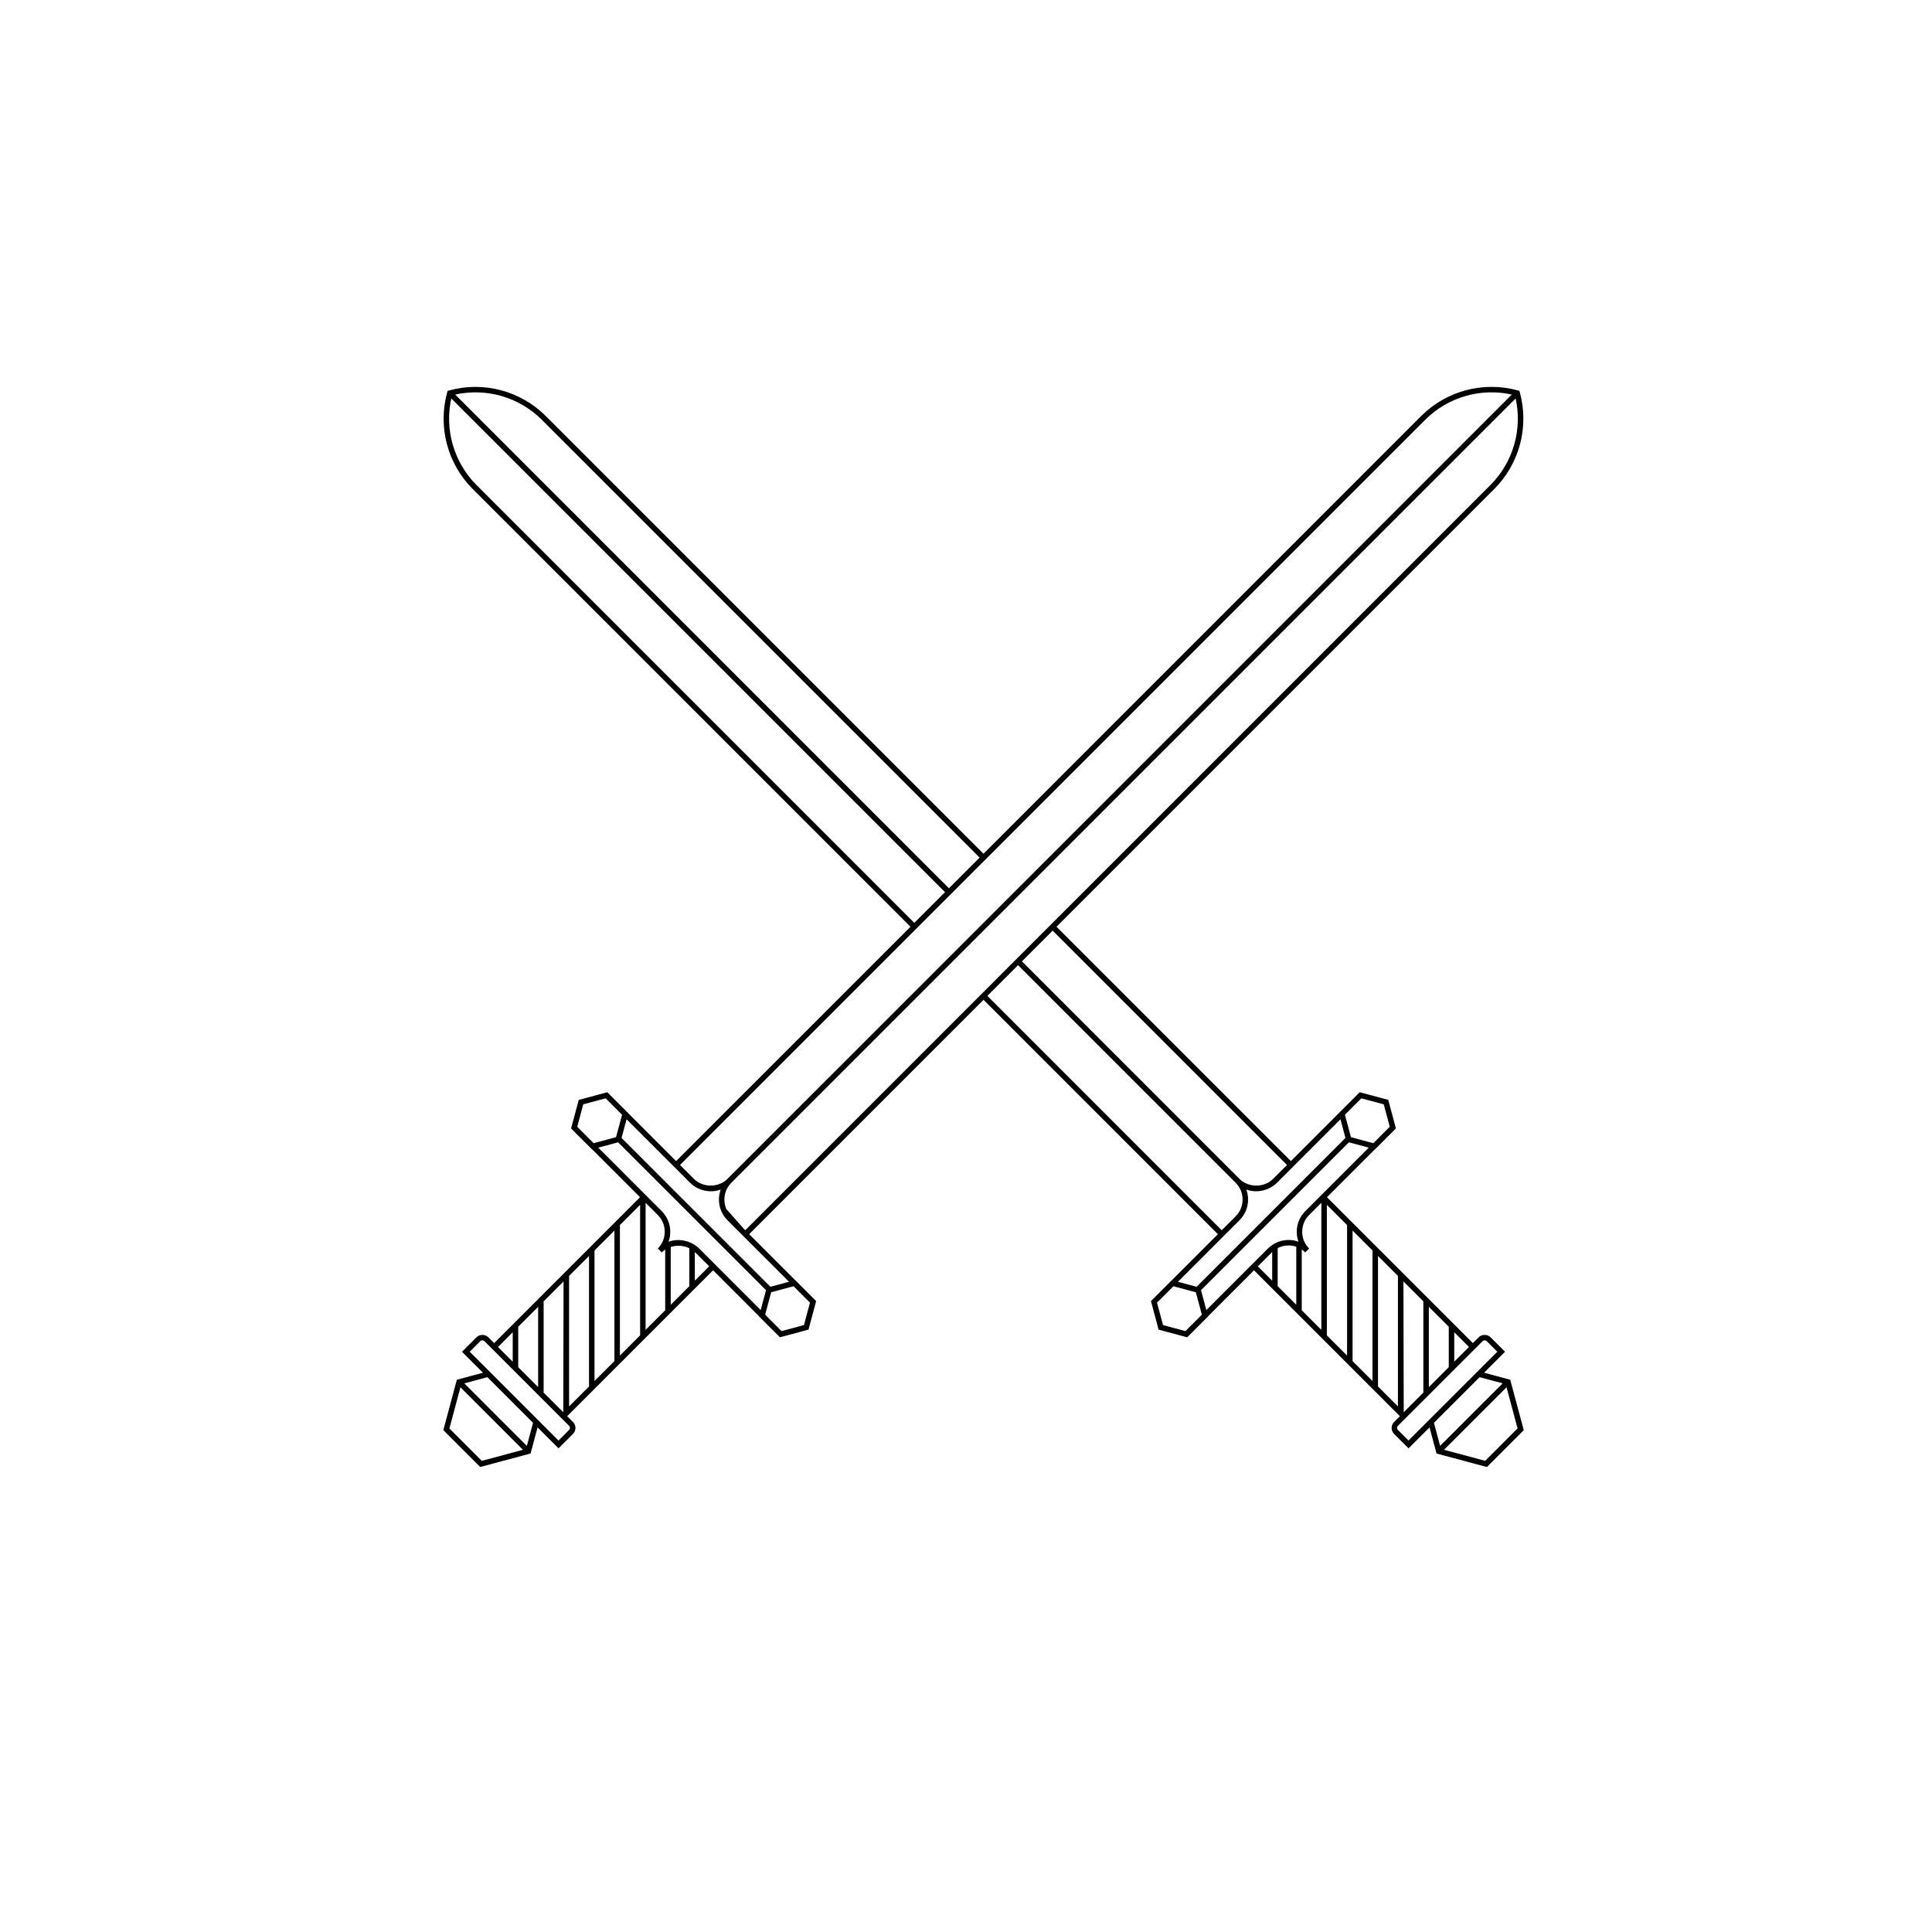 <?xml version="1.0" encoding="UTF-8"?>
<!-- Uploaded to: SVG Repo, www.svgrepo.com, Generator: SVG Repo Mixer Tools -->
<svg fill="#000000" width="800px" height="800px" version="1.1" viewBox="144 144 512 512" xmlns="http://www.w3.org/2000/svg">
 <path d="m544.22 509.64-6.926-1.855 5.559-5.559-3.836-3.832c-0.844-0.844-2.312-0.844-3.148 0l-1.543 1.543-38.664-38.664 12.699-12.699 0.031 0.008 5.535-5.535-2.023-7.566-7.566-2.031-5.535 5.535v0.012l-12.707 12.707-62.109-62.105 116.02-116.02c6.68-6.684 9.27-16.496 6.758-25.602l-0.109-0.398-0.398-0.109c-9.109-2.508-18.918 0.074-25.602 6.758l-0.547 0.547-115.47 115.48-116.02-116.02c-6.684-6.68-16.496-9.27-25.602-6.758l-0.398 0.109-0.109 0.398c-2.516 9.109 0.074 18.918 6.758 25.602l116.02 116.02-62.105 62.102-12.707-12.707 0.008-0.012-5.543-5.535-7.566 2.031-2.031 7.566 5.543 5.535 0.031-0.008 12.699 12.699-38.66 38.664-1.543-1.543c-0.844-0.844-2.312-0.844-3.148 0l-3.832 3.832 5.559 5.559-6.926 1.855-3.578 13.352 9.773 9.773 13.344-3.574 1.855-6.926 5.559 5.559 3.832-3.832c0.867-0.875 0.867-2.281 0-3.148l-1.543-1.543 38.664-38.664 12.188 12.188-0.008 0.031 5.543 5.535 7.566-2.031 2.023-7.566-5.535-5.535h-0.012l-12.195-12.195 62.105-62.105 0.418 0.418 61.336 61.34 0.352 0.352-12.195 12.195h-0.012l-5.535 5.535 2.031 7.566 7.566 2.031 5.535-5.535-0.008-0.031 12.188-12.188 38.664 38.664-1.543 1.543c-0.867 0.867-0.867 2.281 0 3.148l3.836 3.832 5.559-5.559 1.855 6.926 13.352 3.574 9.773-9.773zm-256.25 3.32h0.098v-24.09l5.281-5.281-0.074 34.668zm-6.637-17.355 5.281-5.281v21.277l-5.281-5.281zm-1.457 1.457v7.805l-3.898-3.898zm2.711 31.152-10.91 2.926-8.578-8.586 2.922-10.91zm1.035-1.035-16.574-16.574 6.113-1.637 12.098 12.098zm11.191-5.32c0.301 0.301 0.301 0.793 0 1.094l-2.805 2.805-5.719-5.719-0.59-0.598-17.219-17.219 2.805-2.805c0.297-0.297 0.801-0.297 1.094 0zm209.95-86.789 5.941 1.594 1.594 5.941-4.348 4.356-3.727-1.004-1.566-0.426-0.641-0.172-0.051-0.172-0.215-0.812-0.387-1.445-0.941-3.512zm-19.703 17.664-3.695 3.695c-0.578 0.578-1.266 1.02-2.012 1.309-2.281 0.902-5.086 0.469-6.863-1.309l-57.664-57.668 8.137-8.137zm-197.47-197.48 116.02 116.02-8.129 8.129-130.84-130.84c8.246-1.828 16.941 0.676 22.957 6.691zm-17.301 17.293c-6.016-6.016-8.52-14.703-6.691-22.953l130.84 130.84-8.137 8.137zm54.27 179.83 79.547-79.547 0.504-0.5 117.08-117.08c6.016-6.016 14.703-8.52 22.953-6.691l-131.36 131.36-18.84 18.84-57.668 57.664c-1.777 1.777-4.582 2.215-6.863 1.309-0.746-0.297-1.434-0.73-2.012-1.309l-3.695-3.695zm-27.59-9.777 1.594-5.941 5.941-1.594 4.348 4.356-1.082 4.039-0.246 0.918-0.215 0.812-0.051 0.172-0.641 0.172-1.082 0.289-4.211 1.133zm3.125 68.832-5.281 5.281v-34.586l5.281-5.281zm6.734-6.734-5.281 5.281v-34.586l5.281-5.281zm6.809-6.816-5.356 5.356v-34.586l5.356-5.356zm6.652-6.652-5.203 5.203v-33.684l3.242 3.242c1.18 1.18 1.832 2.754 1.832 4.441 0 1.68-0.652 3.258-1.832 4.441l1.027 1.027c0.289-0.281 0.598-0.535 0.93-0.75v16.078zm6.387-6.383-4.926 4.934v-15.324c1.605-0.523 3.414-0.41 4.926 0.332zm1.457-1.453v-7.609c0.035 0.035 0.074 0.074 0.109 0.109l3.695 3.691zm17.531 7.504-0.074 0.289-16.316-16.316c-0.457-0.457-0.965-0.844-1.52-1.164-0.406-0.234-0.824-0.43-1.266-0.59l-0.055-0.055h-0.031l-0.098-0.008c-1.262-0.426-2.621-0.535-3.91-0.309-0.418 0.074-0.832 0.18-1.23 0.324 0.074-0.195 0.137-0.398 0.191-0.609 0.18-0.652 0.266-1.336 0.266-2.031 0-0.898-0.152-1.777-0.441-2.594-0.008-0.012-0.012-0.031-0.02-0.043-0.383-1.051-0.988-2.016-1.797-2.828l-16.824-16.824 1.211-0.324 4.059-1.09 39.195 39.188zm8.727-5.922 0.008-0.008 4.25 4.25-1.594 5.941-5.941 1.594-4.25-4.25 0.02-0.02-0.109-0.109 0.566-2.102 0.848-3.168 0.172-0.641 0.172-0.051 0.812-0.215 1.637-0.438 3.309-0.887zm-1.535-1.539 0.246 0.246-0.57 0.152-4.371 1.168-39.445-39.438 1.145-4.269 0.184-0.684 16.836 16.836c0.34 0.34 0.715 0.645 1.105 0.91 0.355 0.238 0.738 0.449 1.133 0.629 0.18 0.078 0.355 0.152 0.543 0.223 0.707 0.258 1.453 0.41 2.195 0.469 0.555 0.035 1.105 0.02 1.648-0.055 0.504-0.066 1.004-0.191 1.477-0.363-0.066 0.184-0.121 0.363-0.172 0.555-0.234 0.832-0.32 1.691-0.27 2.551 0.043 0.738 0.191 1.477 0.449 2.176 0.375 1.031 0.973 2 1.797 2.828zm51.781-76.547-63.137 63.137-0.387-0.387-4.613-5.215c-0.023-0.055-0.051-0.109-0.074-0.172-0.902-2.246-0.469-4.906 1.32-6.742l207.91-207.91c1.828 8.246-0.676 16.938-6.691 22.953l-116.01 116.01-10.742 10.742zm1.586 1.586-0.559-0.559 8.133-8.133 57.723 57.723c1.789 1.832 2.227 4.496 1.32 6.742-0.195 0.48-0.449 0.945-0.77 1.379l-0.75 0.848-3.555 3.555-0.352-0.352zm50.395 74.758 15.875-15.875c0.824-0.824 1.426-1.797 1.797-2.828 0.254-0.707 0.406-1.438 0.449-2.176 0.035-0.609 0-1.219-0.105-1.812-0.074-0.438-0.191-0.867-0.344-1.285 0.543 0.195 1.102 0.324 1.672 0.387 0.48 0.055 0.973 0.066 1.457 0.031 0.75-0.055 1.488-0.211 2.195-0.469 0.121-0.043 0.238-0.094 0.363-0.141 0.898-0.375 1.723-0.918 2.422-1.609l16.832-16.832 0.137 0.516 1.188 4.43-39.441 39.441-3.906-1.047-1.039-0.277zm5.789 9.27-4.25 4.25-5.941-1.594-1.594-5.941 4.25-4.25 0.008 0.008 0.105-0.105 3.777 1.016 1.168 0.312 0.812 0.215 0.172 0.051 0.172 0.641 0.664 2.484 0.746 2.785-0.109 0.109zm18.73-9.109-3.801-3.801 3.695-3.691 0.109-0.109 0.004 7.602zm6.387 6.383-4.926-4.934v-10.094c1.531-0.789 3.32-0.902 4.926-0.352zm0.461-17.09c0.035 0.129 0.078 0.258 0.121 0.383-0.355-0.129-0.727-0.234-1.094-0.309-1.371-0.277-2.812-0.18-4.141 0.297-0.012 0.008-0.031 0.012-0.043 0.02-0.023 0.008-0.043 0.012-0.062 0.023-0.141 0.055-0.281 0.109-0.418 0.172-0.848 0.375-1.648 0.91-2.344 1.605l-16.035 16.023-0.281 0.281v-0.008l-1.41-5.266 39.195-39.188 4.531 1.219 0.738 0.195-16.828 16.828c-0.812 0.812-1.422 1.77-1.797 2.828-0.008 0.012-0.012 0.031-0.02 0.043-0.289 0.824-0.441 1.699-0.441 2.594-0.004 0.777 0.113 1.531 0.328 2.258zm6.191 23.746-5.203-5.203v-16.102c0.324 0.223 0.641 0.48 0.93 0.77l1.027-1.027c-1.18-1.18-1.832-2.754-1.832-4.441 0-1.684 0.652-3.258 1.832-4.441l3.242-3.242-0.004 33.688zm6.812 6.809-5.356-5.356v-34.586l5.356 5.356zm6.734 6.738-5.281-5.281v-34.594l5.281 5.281zm6.742 6.734-5.281-5.281v-34.586l5.281 5.281zm14.926-19.656 3.898 3.898-3.898 3.898zm-6.734-6.738 5.281 5.281v10.715l-5.281 5.281zm-1.457-1.453v24.09h0.098l-5.297 5.297-0.078-34.668zm1.785 31.168-5.719 5.719-2.805-2.805c-0.301-0.301-0.301-0.793 0-1.094l22.438-22.438c0.148-0.148 0.34-0.227 0.547-0.227 0.211 0 0.398 0.078 0.547 0.227l2.805 2.805zm1.023 1.027 12.098-12.098 6.113 1.637-16.574 16.574zm13.582 10.07-10.91-2.926 16.566-16.574 2.922 10.91z"/>
</svg>